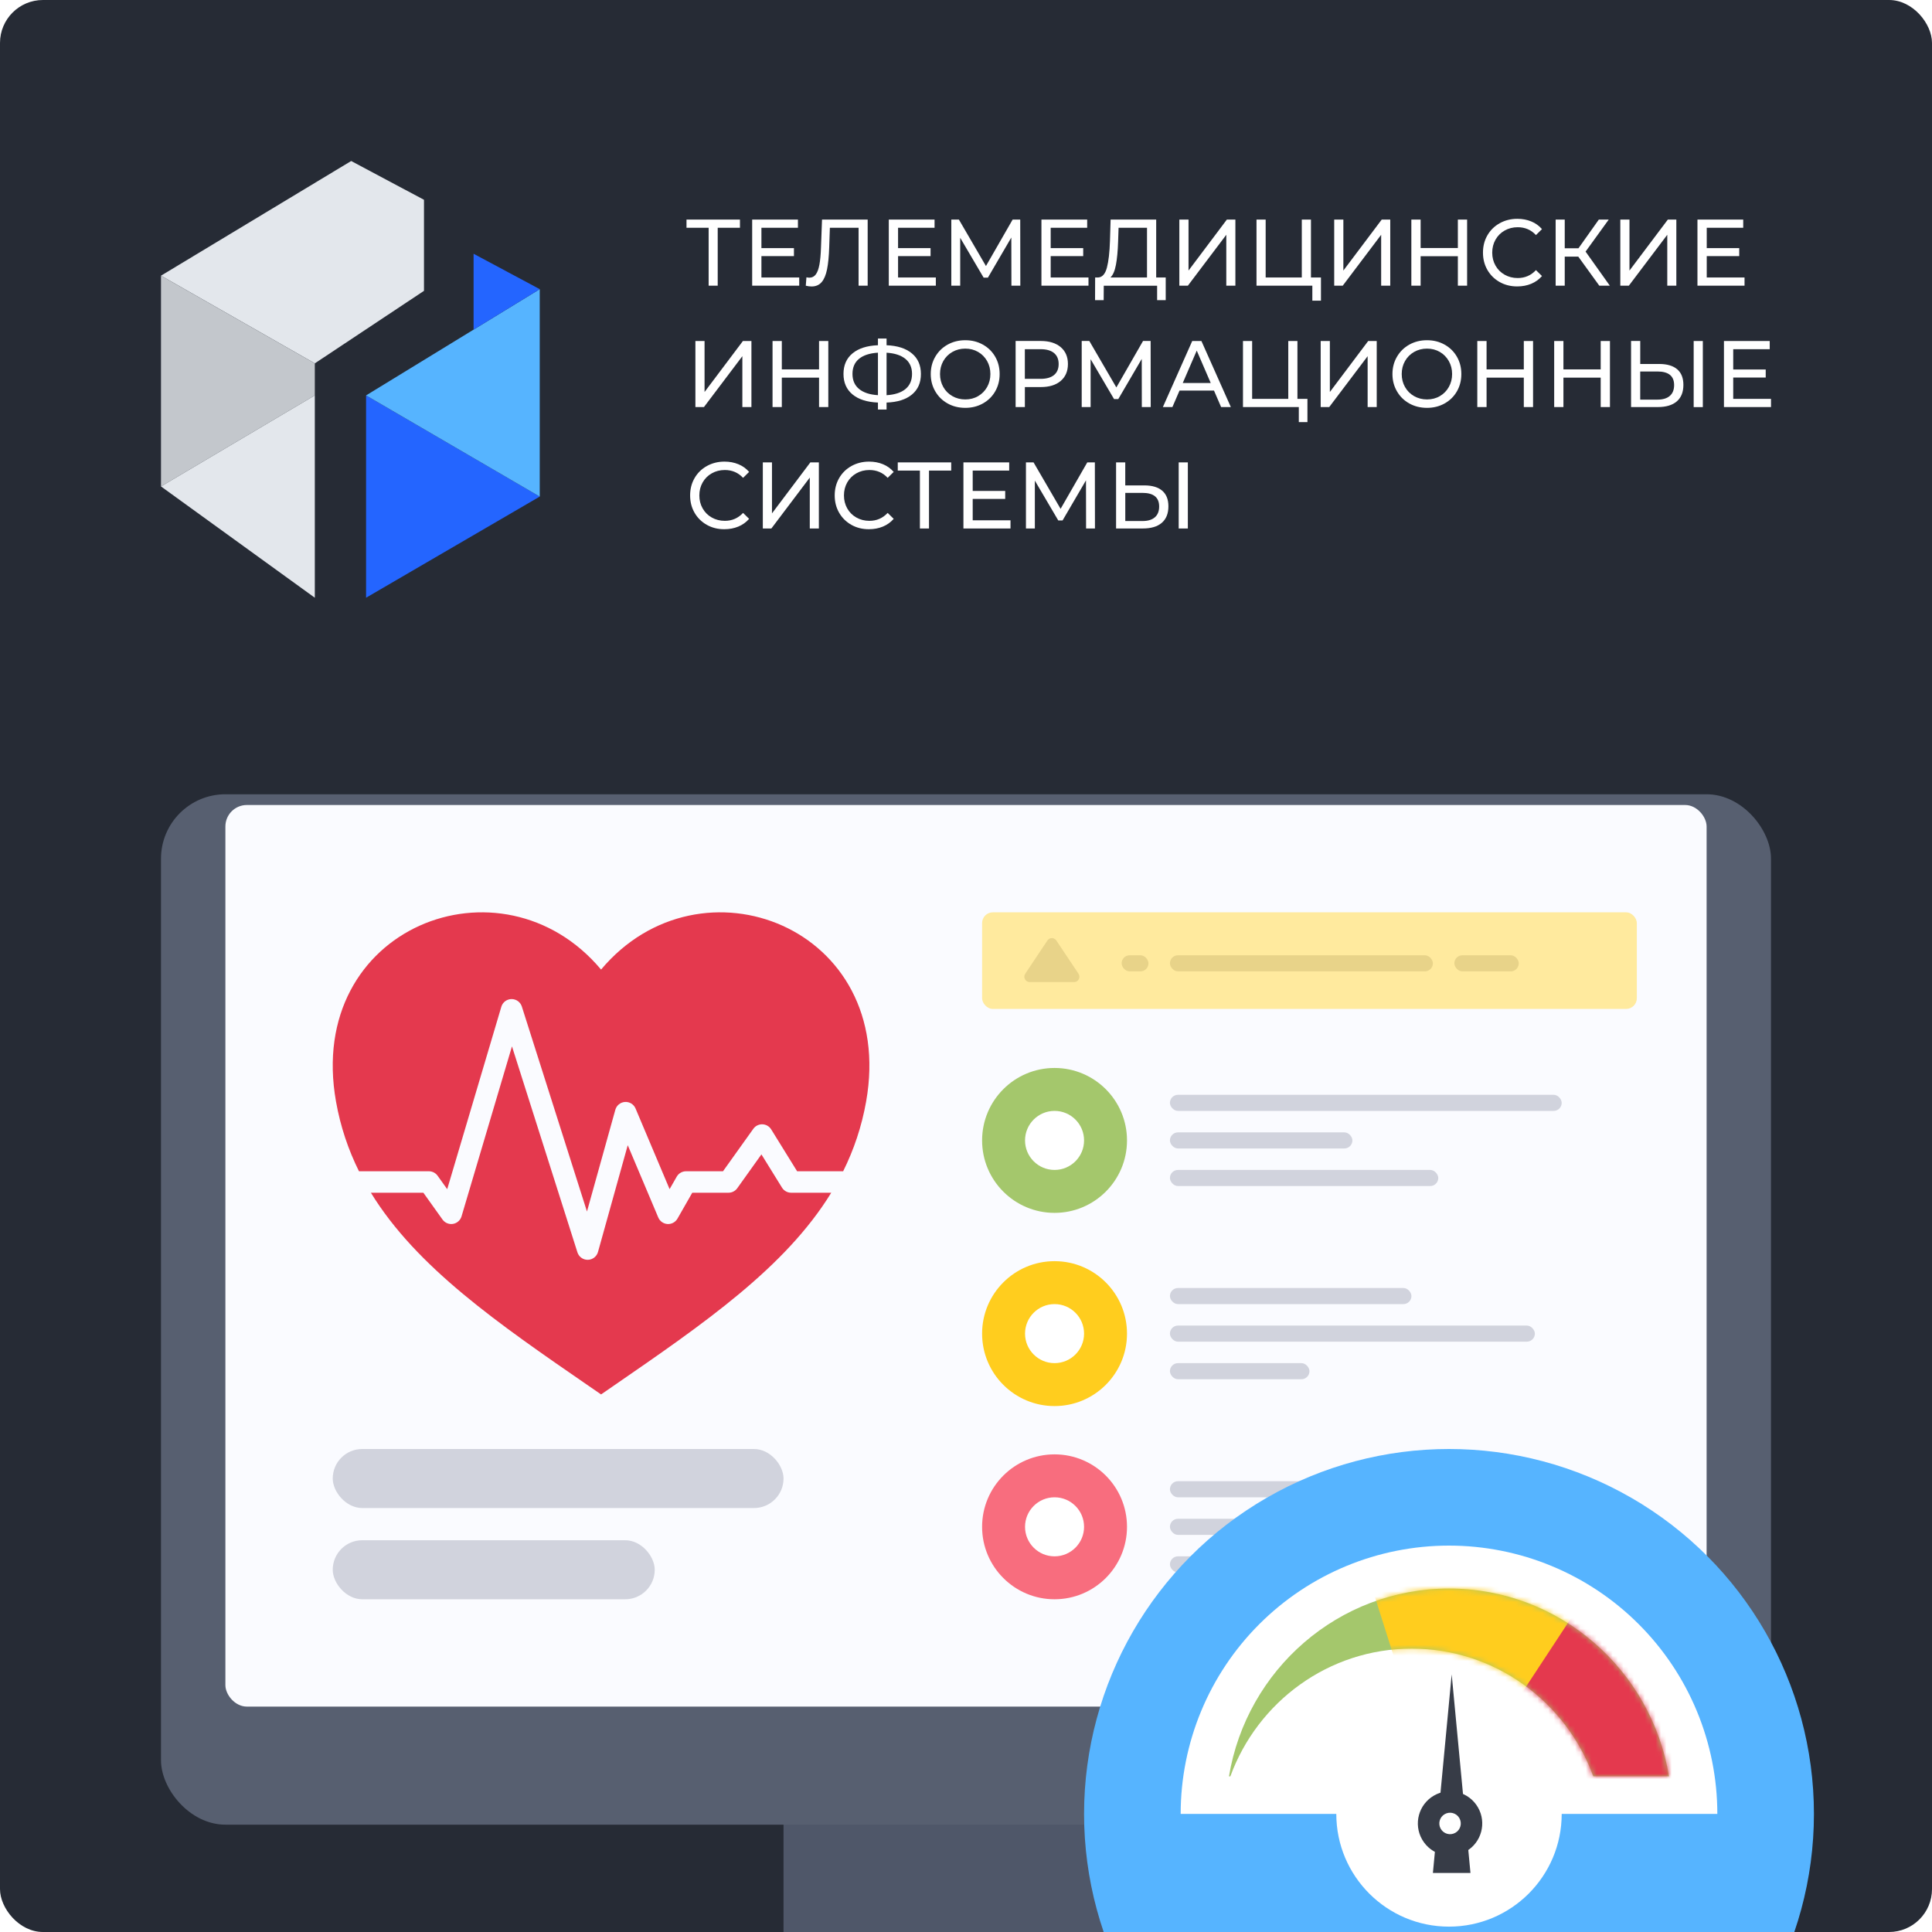 <svg width="360" height="360" viewBox="0 0 360 360" fill="none" xmlns="http://www.w3.org/2000/svg">
<g clip-path="url(#clip0_2286_83389)">
<rect width="360" height="360" rx="8" fill="#262B35"/>
<path d="M65.439 30L30 51.368L58.661 67.708L79.003 54.195V37.228L65.439 30Z" fill="#E3E7EC"/>
<path d="M30 90.641L58.661 73.675V67.708L30 51.368V90.641Z" fill="#C3C7CC"/>
<path d="M30 90.641L58.661 111.378V73.675L30 90.641Z" fill="#E3E7EC"/>
<path d="M68.212 111.378L100.573 92.529L68.212 73.675V111.378Z" fill="#2465FF"/>
<path d="M100.573 53.882L68.216 73.675L100.573 92.529V53.882Z" fill="#56B4FF"/>
<path d="M88.245 47.284L100.573 53.881L88.245 61.423V47.284Z" fill="#2465FF"/>
<path d="M137.879 42.445H133.735V53.233H132.046V42.445H127.919V40.915H137.879V42.445Z" fill="white"/>
<path d="M148.923 51.703V53.233H140.156V40.915H148.684V42.445H141.88V46.229H147.939V47.724H141.88V51.703H148.923Z" fill="white"/>
<path d="M161.678 40.915V53.233H159.984V42.445H154.634L154.512 46.053C154.456 47.755 154.321 49.131 154.108 50.19C153.894 51.244 153.559 52.042 153.098 52.576C152.636 53.109 152.018 53.378 151.235 53.378C150.878 53.378 150.516 53.33 150.146 53.237L150.268 51.672C150.451 51.72 150.638 51.742 150.821 51.742C151.317 51.742 151.713 51.539 152.014 51.134C152.314 50.728 152.536 50.124 152.688 49.312C152.836 48.501 152.937 47.438 152.98 46.11L153.172 40.919H161.678V40.915Z" fill="white"/>
<path d="M174.38 51.703V53.233H165.613V40.915H174.141V42.445H167.341V46.229H173.396V47.724H167.341V51.703H174.38Z" fill="white"/>
<path d="M188.463 53.233L188.445 44.258L184.079 51.738H183.287L178.92 44.311V53.233H177.262V40.915H178.677L183.718 49.572L188.689 40.915H190.104L190.121 53.233H188.463Z" fill="white"/>
<path d="M202.823 51.703V53.233H194.056V40.915H202.58V42.445H195.78V46.229H201.84V47.724H195.78V51.703H202.823Z" fill="white"/>
<path d="M217.215 51.703V55.928H215.613V53.237H205.67L205.653 55.928H204.047L204.064 51.703H204.652C205.409 51.654 205.945 51.041 206.258 49.864C206.567 48.686 206.759 47.023 206.828 44.875L206.946 40.915H215.439V51.703H217.215ZM207.938 49.343C207.725 50.481 207.386 51.266 206.911 51.703H213.728V42.445H208.43L208.343 45.03C208.287 46.767 208.152 48.205 207.938 49.343Z" fill="white"/>
<path d="M219.753 40.915H221.464V50.415L228.607 40.915H230.196V53.233H228.503V43.746L221.342 53.233H219.753V40.915Z" fill="white"/>
<path d="M246.141 51.703V56.029H244.535V53.233H234.131V40.915H235.838V51.703H242.572V40.915H244.278V51.703H246.141Z" fill="white"/>
<path d="M248.61 40.915H250.316V50.415L257.464 40.915H259.053V53.233H257.359V43.746L250.198 53.233H248.61V40.915Z" fill="white"/>
<path d="M273.375 40.915V53.233H271.651V47.742H264.712V53.233H262.984V40.915H264.712V46.212H271.651V40.915H273.375Z" fill="white"/>
<path d="M279.443 52.554C278.472 52.007 277.71 51.258 277.157 50.301C276.605 49.343 276.33 48.267 276.33 47.072C276.33 45.877 276.605 44.797 277.157 43.844C277.71 42.887 278.476 42.137 279.456 41.59C280.435 41.048 281.524 40.774 282.734 40.774C283.678 40.774 284.54 40.938 285.324 41.26C286.107 41.581 286.773 42.058 287.326 42.693L286.203 43.8C285.298 42.825 284.162 42.34 282.803 42.34C281.907 42.34 281.097 42.547 280.37 42.958C279.643 43.368 279.077 43.937 278.668 44.655C278.259 45.379 278.054 46.186 278.054 47.077C278.054 47.968 278.259 48.775 278.668 49.493C279.077 50.217 279.643 50.781 280.37 51.191C281.097 51.602 281.907 51.809 282.803 51.809C284.149 51.809 285.285 51.319 286.203 50.331L287.326 51.438C286.773 52.074 286.103 52.554 285.315 52.881C284.527 53.207 283.661 53.37 282.716 53.37C281.506 53.374 280.414 53.101 279.443 52.554Z" fill="white"/>
<path d="M294.087 47.813H291.566V53.233H289.873V40.915H291.566V46.265H294.122L297.917 40.915H299.763L295.449 46.882L299.968 53.233H298.005L294.087 47.813Z" fill="white"/>
<path d="M301.922 40.915H303.629V50.415L310.777 40.915H312.361V53.233H310.672V43.746L303.511 53.233H301.922V40.915Z" fill="white"/>
<path d="M325.068 51.703V53.233H316.296V40.915H324.824V42.445H318.025V46.229H324.08V47.724H318.025V51.703H325.068Z" fill="white"/>
<path d="M129.578 63.54H131.284V73.04L138.432 63.54H140.017V75.853H138.328V66.371L131.167 75.853H129.578V63.54Z" fill="white"/>
<path d="M154.343 63.54V75.853H152.619V70.367H145.68V75.853H143.952V63.54H145.68V68.832H152.619V63.54H154.343Z" fill="white"/>
<path d="M169.927 73.516C168.808 74.442 167.237 74.94 165.199 75.011V76.312H163.593V75.011C161.556 74.927 159.976 74.424 158.857 73.498C157.734 72.572 157.172 71.297 157.172 69.679C157.172 68.047 157.734 66.768 158.857 65.842C159.976 64.916 161.556 64.409 163.593 64.329V63.081H165.199V64.329C167.224 64.413 168.799 64.916 169.918 65.851C171.037 66.781 171.598 68.06 171.598 69.679C171.603 71.311 171.046 72.59 169.927 73.516ZM160.08 72.484C160.903 73.159 162.074 73.542 163.593 73.635V65.718C162.052 65.811 160.877 66.195 160.067 66.861C159.253 67.531 158.848 68.466 158.848 69.674C158.848 70.874 159.257 71.809 160.08 72.484ZM168.73 72.484C169.539 71.809 169.944 70.87 169.944 69.661C169.944 68.479 169.531 67.544 168.712 66.874C167.89 66.199 166.719 65.815 165.199 65.723V73.639C166.74 73.547 167.916 73.159 168.73 72.484Z" fill="white"/>
<path d="M176.574 75.179C175.595 74.632 174.829 73.882 174.271 72.916C173.71 71.955 173.431 70.883 173.431 69.697C173.431 68.51 173.71 67.439 174.271 66.477C174.829 65.516 175.595 64.762 176.574 64.215C177.554 63.672 178.651 63.395 179.869 63.395C181.075 63.395 182.168 63.668 183.147 64.215C184.127 64.762 184.889 65.511 185.441 66.469C185.994 67.425 186.269 68.502 186.269 69.697C186.269 70.892 185.99 71.968 185.441 72.925C184.889 73.882 184.127 74.632 183.147 75.179C182.168 75.726 181.075 75.999 179.869 75.999C178.646 75.995 177.549 75.726 176.574 75.179ZM182.259 73.812C182.969 73.401 183.526 72.837 183.935 72.114C184.34 71.39 184.545 70.588 184.545 69.697C184.545 68.806 184.34 67.999 183.935 67.276C183.526 66.557 182.969 65.988 182.259 65.578C181.55 65.168 180.757 64.96 179.869 64.96C178.981 64.96 178.18 65.168 177.462 65.578C176.744 65.988 176.178 66.557 175.769 67.276C175.364 67.999 175.159 68.806 175.159 69.697C175.159 70.588 175.364 71.395 175.769 72.114C176.178 72.837 176.74 73.401 177.462 73.812C178.18 74.222 178.986 74.429 179.869 74.429C180.753 74.429 181.55 74.226 182.259 73.812Z" fill="white"/>
<path d="M197.647 64.683C198.544 65.446 198.993 66.495 198.993 67.832C198.993 69.168 198.54 70.218 197.647 70.981C196.751 71.744 195.519 72.123 193.956 72.123H190.97V75.854H189.246V63.536H193.96C195.514 63.541 196.746 63.92 197.647 64.683ZM196.402 69.882C196.977 69.406 197.264 68.723 197.264 67.832C197.264 66.941 196.977 66.257 196.402 65.781C195.828 65.305 194.992 65.067 193.899 65.067H190.965V70.593H193.899C194.992 70.593 195.828 70.354 196.402 69.882Z" fill="white"/>
<path d="M212.762 75.854L212.749 66.879L208.378 74.359H207.586L203.22 66.932V75.854H201.561V63.536H202.98L208.017 72.194L212.988 63.536H214.403L214.42 75.854H212.762Z" fill="white"/>
<path d="M226.208 72.775H219.788L218.46 75.853H216.684L222.156 63.54H223.866L229.351 75.853H227.54L226.208 72.775ZM225.603 71.368L222.996 65.331L220.388 71.368H225.603Z" fill="white"/>
<path d="M243.621 74.323V78.654H242.015V75.853H231.611V63.54H233.317V74.323H240.051V63.54H241.758V74.323H243.621Z" fill="white"/>
<path d="M246.089 63.54H247.8V73.04L254.943 63.54H256.532V75.853H254.839V66.371L247.678 75.853H246.089V63.54Z" fill="white"/>
<path d="M262.605 75.179C261.625 74.632 260.859 73.882 260.302 72.916C259.741 71.955 259.462 70.883 259.462 69.697C259.462 68.51 259.741 67.439 260.302 66.477C260.859 65.516 261.63 64.762 262.605 64.215C263.584 63.672 264.681 63.395 265.9 63.395C267.11 63.395 268.203 63.668 269.178 64.215C270.158 64.762 270.919 65.511 271.472 66.469C272.025 67.425 272.299 68.502 272.299 69.697C272.299 70.892 272.025 71.968 271.472 72.925C270.919 73.882 270.158 74.632 269.178 75.179C268.199 75.726 267.106 75.999 265.9 75.999C264.681 75.995 263.584 75.726 262.605 75.179ZM268.294 73.812C269.004 73.401 269.557 72.837 269.966 72.114C270.375 71.39 270.58 70.588 270.58 69.697C270.58 68.806 270.375 67.999 269.966 67.276C269.557 66.557 269 65.988 268.294 65.578C267.585 65.168 266.788 64.96 265.905 64.96C265.017 64.96 264.216 65.168 263.497 65.578C262.779 65.988 262.213 66.557 261.804 67.276C261.395 67.999 261.19 68.806 261.19 69.697C261.19 70.588 261.395 71.395 261.804 72.114C262.213 72.837 262.775 73.401 263.497 73.812C264.216 74.222 265.021 74.429 265.905 74.429C266.788 74.429 267.585 74.226 268.294 73.812Z" fill="white"/>
<path d="M285.664 63.54V75.853H283.94V70.367H277.001V75.853H275.273V63.54H277.001V68.832H283.94V63.54H285.664Z" fill="white"/>
<path d="M299.99 63.54V75.853H298.266V70.367H291.322V75.853H289.599V63.54H291.322V68.832H298.266V63.54H299.99Z" fill="white"/>
<path d="M312.527 68.815C313.293 69.472 313.676 70.438 313.676 71.717C313.676 73.066 313.262 74.094 312.444 74.795C311.621 75.501 310.446 75.849 308.914 75.849H303.925V63.531H305.636V67.822H309.227C310.659 67.831 311.765 68.162 312.527 68.815ZM311.147 73.767C311.682 73.304 311.948 72.634 311.948 71.752C311.948 70.063 310.912 69.221 308.839 69.221H305.631V74.464H308.839C309.845 74.464 310.611 74.235 311.147 73.767ZM315.591 63.54H317.298V75.858H315.591V63.54Z" fill="white"/>
<path d="M330 74.323V75.853H321.233V63.54H329.761V65.07H322.961V68.85H329.016V70.35H322.961V74.323H330Z" fill="white"/>
<path d="M131.706 97.799C130.736 97.252 129.974 96.502 129.421 95.545C128.868 94.588 128.594 93.512 128.594 92.317C128.594 91.122 128.868 90.041 129.421 89.089C129.974 88.132 130.736 87.382 131.715 86.835C132.695 86.293 133.787 86.015 134.993 86.015C135.938 86.015 136.8 86.178 137.583 86.5C138.367 86.822 139.033 87.298 139.586 87.933L138.463 89.04C137.553 88.065 136.421 87.58 135.063 87.58C134.166 87.58 133.352 87.788 132.629 88.198C131.902 88.608 131.336 89.177 130.927 89.896C130.518 90.619 130.313 91.426 130.313 92.317C130.313 93.208 130.518 94.015 130.927 94.734C131.336 95.457 131.902 96.022 132.629 96.432C133.352 96.842 134.166 97.049 135.063 97.049C136.408 97.049 137.54 96.56 138.463 95.572L139.586 96.679C139.033 97.314 138.362 97.794 137.574 98.121C136.782 98.447 135.92 98.61 134.976 98.61C133.77 98.619 132.682 98.346 131.706 97.799Z" fill="white"/>
<path d="M142.141 86.16H143.847V95.66L150.995 86.16H152.584V98.478H150.891V88.992L143.73 98.478H142.141V86.16Z" fill="white"/>
<path d="M158.648 97.799C157.677 97.252 156.915 96.502 156.363 95.545C155.81 94.588 155.535 93.512 155.535 92.317C155.535 91.122 155.81 90.041 156.363 89.089C156.915 88.132 157.677 87.382 158.657 86.835C159.636 86.293 160.729 86.015 161.935 86.015C162.879 86.015 163.741 86.178 164.525 86.5C165.308 86.822 165.974 87.298 166.527 87.933L165.404 89.04C164.494 88.065 163.362 87.58 162.004 87.58C161.107 87.58 160.293 87.788 159.571 88.198C158.848 88.608 158.278 89.177 157.869 89.896C157.46 90.619 157.259 91.426 157.259 92.317C157.259 93.208 157.464 94.015 157.869 94.734C158.278 95.457 158.844 96.022 159.571 96.432C160.298 96.842 161.107 97.049 162.004 97.049C163.349 97.049 164.481 96.56 165.404 95.572L166.527 96.679C165.974 97.314 165.304 97.794 164.516 98.121C163.728 98.447 162.862 98.61 161.917 98.61C160.711 98.619 159.623 98.346 158.648 97.799Z" fill="white"/>
<path d="M177.244 87.691H173.105V98.478H171.411V87.691H167.285V86.16H177.244V87.691Z" fill="white"/>
<path d="M188.293 96.948V98.478H179.521V86.16H188.049V87.691H181.249V91.475H187.305V92.97H181.249V96.948H188.293Z" fill="white"/>
<path d="M202.375 98.478L202.358 89.503L197.991 96.983H197.195L192.829 89.556V98.478H191.17V86.16H192.589L197.626 94.817L202.597 86.16H204.012L204.029 98.478H202.375Z" fill="white"/>
<path d="M216.566 91.44C217.332 92.097 217.715 93.063 217.715 94.342C217.715 95.691 217.302 96.719 216.484 97.42C215.661 98.126 214.486 98.474 212.953 98.474H207.965V86.156H209.675V90.447H213.267C214.703 90.456 215.804 90.783 216.566 91.44ZM215.191 96.392C215.726 95.929 215.992 95.259 215.992 94.377C215.992 92.688 214.956 91.841 212.888 91.841H209.68V97.085H212.888C213.885 97.089 214.655 96.856 215.191 96.392ZM219.631 86.161H221.337V98.478H219.631V86.161Z" fill="white"/>
<rect x="146" y="319" width="68" height="41" fill="#4F5769"/>
<g filter="url(#filter0_d_2286_83389)">
<rect x="30" y="138" width="300" height="192" rx="12" fill="#575F70"/>
</g>
<rect x="42" y="150" width="276" height="168" rx="4" fill="#FAFBFF"/>
<circle cx="196.5" cy="212.5" r="13.5" fill="#A4C76C"/>
<circle cx="196.5" cy="212.5" r="5.5" fill="white"/>
<rect x="218" y="204" width="73" height="3" rx="1.5" fill="#D1D3DD"/>
<rect x="218" y="211" width="34" height="3" rx="1.5" fill="#D1D3DD"/>
<rect x="218" y="218" width="50" height="3" rx="1.5" fill="#D1D3DD"/>
<circle cx="196.5" cy="248.5" r="13.5" fill="#FFCD1E"/>
<circle cx="196.5" cy="248.5" r="5.5" fill="white"/>
<rect x="218" y="240" width="45" height="3" rx="1.5" fill="#D1D3DD"/>
<rect x="218" y="247" width="68" height="3" rx="1.5" fill="#D1D3DD"/>
<rect x="218" y="254" width="26" height="3" rx="1.5" fill="#D1D3DD"/>
<circle cx="196.5" cy="284.5" r="13.5" fill="#F86D7E"/>
<circle cx="196.5" cy="284.5" r="5.5" fill="white"/>
<rect x="218" y="276" width="73" height="3" rx="1.5" fill="#D1D3DD"/>
<rect x="218" y="283" width="34" height="3" rx="1.5" fill="#D1D3DD"/>
<rect x="218" y="290" width="50" height="3" rx="1.5" fill="#D1D3DD"/>
<path fill-rule="evenodd" clip-rule="evenodd" d="M112 180.664C93.478 158.58 56.846 172.747 62.608 205.247C63.44 209.941 64.901 214.242 66.891 218.247H79.917C80.563 218.247 81.169 218.559 81.544 219.085L83.331 221.586L93.416 187.595C93.666 186.753 94.436 186.172 95.314 186.164C96.192 186.155 96.973 186.721 97.239 187.558L109.374 225.748L114.657 206.793C114.885 205.974 115.607 205.389 116.456 205.334C117.305 205.28 118.095 205.769 118.426 206.552L124.77 221.577L126.097 219.255C126.453 218.632 127.116 218.247 127.833 218.247H134.721L140.373 210.335C140.762 209.79 141.397 209.476 142.066 209.498C142.735 209.52 143.348 209.875 143.701 210.444L148.531 218.247H157.109C159.099 214.242 160.56 209.941 161.392 205.247C167.154 172.747 130.522 158.58 112 180.664ZM154.891 222.247H147.417C146.724 222.247 146.081 221.889 145.716 221.3L141.881 215.105L137.377 221.41C137.002 221.935 136.396 222.247 135.75 222.247H128.994L126.236 227.073C125.859 227.733 125.14 228.122 124.38 228.077C123.621 228.031 122.953 227.559 122.658 226.858L116.971 213.39L111.427 233.284C111.189 234.136 110.42 234.731 109.536 234.747C108.652 234.763 107.862 234.196 107.594 233.353L95.399 194.974L86.001 226.649C85.783 227.382 85.167 227.927 84.414 228.053C83.66 228.179 82.9 227.865 82.456 227.243L78.887 222.247H69.109C77.65 236.171 92.801 246.606 109.78 258.301C110.517 258.808 111.257 259.318 112 259.83C112.743 259.318 113.483 258.808 114.22 258.301C131.199 246.606 146.35 236.171 154.891 222.247Z" fill="#E4394E"/>
<rect x="62" y="270" width="84" height="11" rx="5.5" fill="#D1D3DD"/>
<rect x="62" y="287" width="60" height="11" rx="5.5" fill="#D1D3DD"/>
<g filter="url(#filter1_d_2286_83389)">
<circle cx="270" cy="328" r="68" fill="#56B4FF"/>
<circle cx="21" cy="21" r="21" transform="matrix(-1 0 0 1 291 307)" fill="white"/>
<path d="M320 328C320 314.739 314.732 302.021 305.355 292.645C295.979 283.268 283.261 278 270 278C256.739 278 244.021 283.268 234.645 292.645C225.268 302.021 220 314.739 220 328L270 328H320Z" fill="white"/>
<path d="M270.5 302L274 339L267 339L270.5 302Z" fill="#373C47"/>
<circle cx="6" cy="6" r="6" transform="matrix(-0.866 0.5 0.5 0.866 272.392 321.579)" fill="#373C47"/>
<circle cx="2" cy="2" r="2" transform="matrix(-0.866 0.5 0.5 0.866 270.928 327.043)" fill="white"/>
<path d="M296.885 321H311C307.701 301.136 290.6 286 270 286C249.4 286 232.299 301.136 229 321H229.256C234.331 307.107 247.556 297.2 263.071 297.2C278.586 297.2 291.811 307.107 296.885 321Z" fill="#A4C76C"/>
<mask id="mask0_2286_83389" style="mask-type:alpha" maskUnits="userSpaceOnUse" x="229" y="286" width="82" height="35">
<path d="M296.885 321H311C307.701 301.136 290.6 286 270 286C249.4 286 232.299 301.136 229 321H229.256C234.331 307.107 247.556 297.2 263.071 297.2C278.586 297.2 291.811 307.107 296.885 321Z" fill="#D1D3DD"/>
</mask>
<g mask="url(#mask0_2286_83389)">
<path d="M250 268L269 328L311 283L250 268Z" fill="#FFCD1E"/>
<path d="M299 282L276 317V335H327L299 282Z" fill="#E4394E"/>
</g>
</g>
<rect x="183" y="170" width="122" height="18" rx="2" fill="#FFEA9E"/>
<rect x="218" y="178" width="49" height="3" rx="1.5" fill="#E8D389"/>
<rect x="271" y="178" width="12" height="3" rx="1.5" fill="#E8D389"/>
<rect x="209" y="178" width="5" height="3" rx="1.5" fill="#E8D389"/>
<path d="M195.168 175.248C195.564 174.654 196.436 174.654 196.832 175.248L200.964 181.445C201.407 182.11 200.93 183 200.131 183H191.869C191.07 183 190.593 182.11 191.036 181.445L195.168 175.248Z" fill="#E8D389"/>
</g>
<defs>
<filter id="filter0_d_2286_83389" x="10" y="128" width="340" height="232" filterUnits="userSpaceOnUse" color-interpolation-filters="sRGB">
<feFlood flood-opacity="0" result="BackgroundImageFix"/>
<feColorMatrix in="SourceAlpha" type="matrix" values="0 0 0 0 0 0 0 0 0 0 0 0 0 0 0 0 0 0 127 0" result="hardAlpha"/>
<feOffset dy="10"/>
<feGaussianBlur stdDeviation="10"/>
<feComposite in2="hardAlpha" operator="out"/>
<feColorMatrix type="matrix" values="0 0 0 0 0.15 0 0 0 0 0.166 0 0 0 0 0.2 0 0 0 1 0"/>
<feBlend mode="normal" in2="BackgroundImageFix" result="effect1_dropShadow_2286_83389"/>
<feBlend mode="normal" in="SourceGraphic" in2="effect1_dropShadow_2286_83389" result="shape"/>
</filter>
<filter id="filter1_d_2286_83389" x="182" y="250" width="176" height="176" filterUnits="userSpaceOnUse" color-interpolation-filters="sRGB">
<feFlood flood-opacity="0" result="BackgroundImageFix"/>
<feColorMatrix in="SourceAlpha" type="matrix" values="0 0 0 0 0 0 0 0 0 0 0 0 0 0 0 0 0 0 127 0" result="hardAlpha"/>
<feOffset dy="10"/>
<feGaussianBlur stdDeviation="10"/>
<feComposite in2="hardAlpha" operator="out"/>
<feColorMatrix type="matrix" values="0 0 0 0 0 0 0 0 0 0 0 0 0 0 0 0 0 0 0.25 0"/>
<feBlend mode="normal" in2="BackgroundImageFix" result="effect1_dropShadow_2286_83389"/>
<feBlend mode="normal" in="SourceGraphic" in2="effect1_dropShadow_2286_83389" result="shape"/>
</filter>
<clipPath id="clip0_2286_83389">
<rect width="360" height="360" rx="8" fill="white"/>
</clipPath>
</defs>
</svg>
